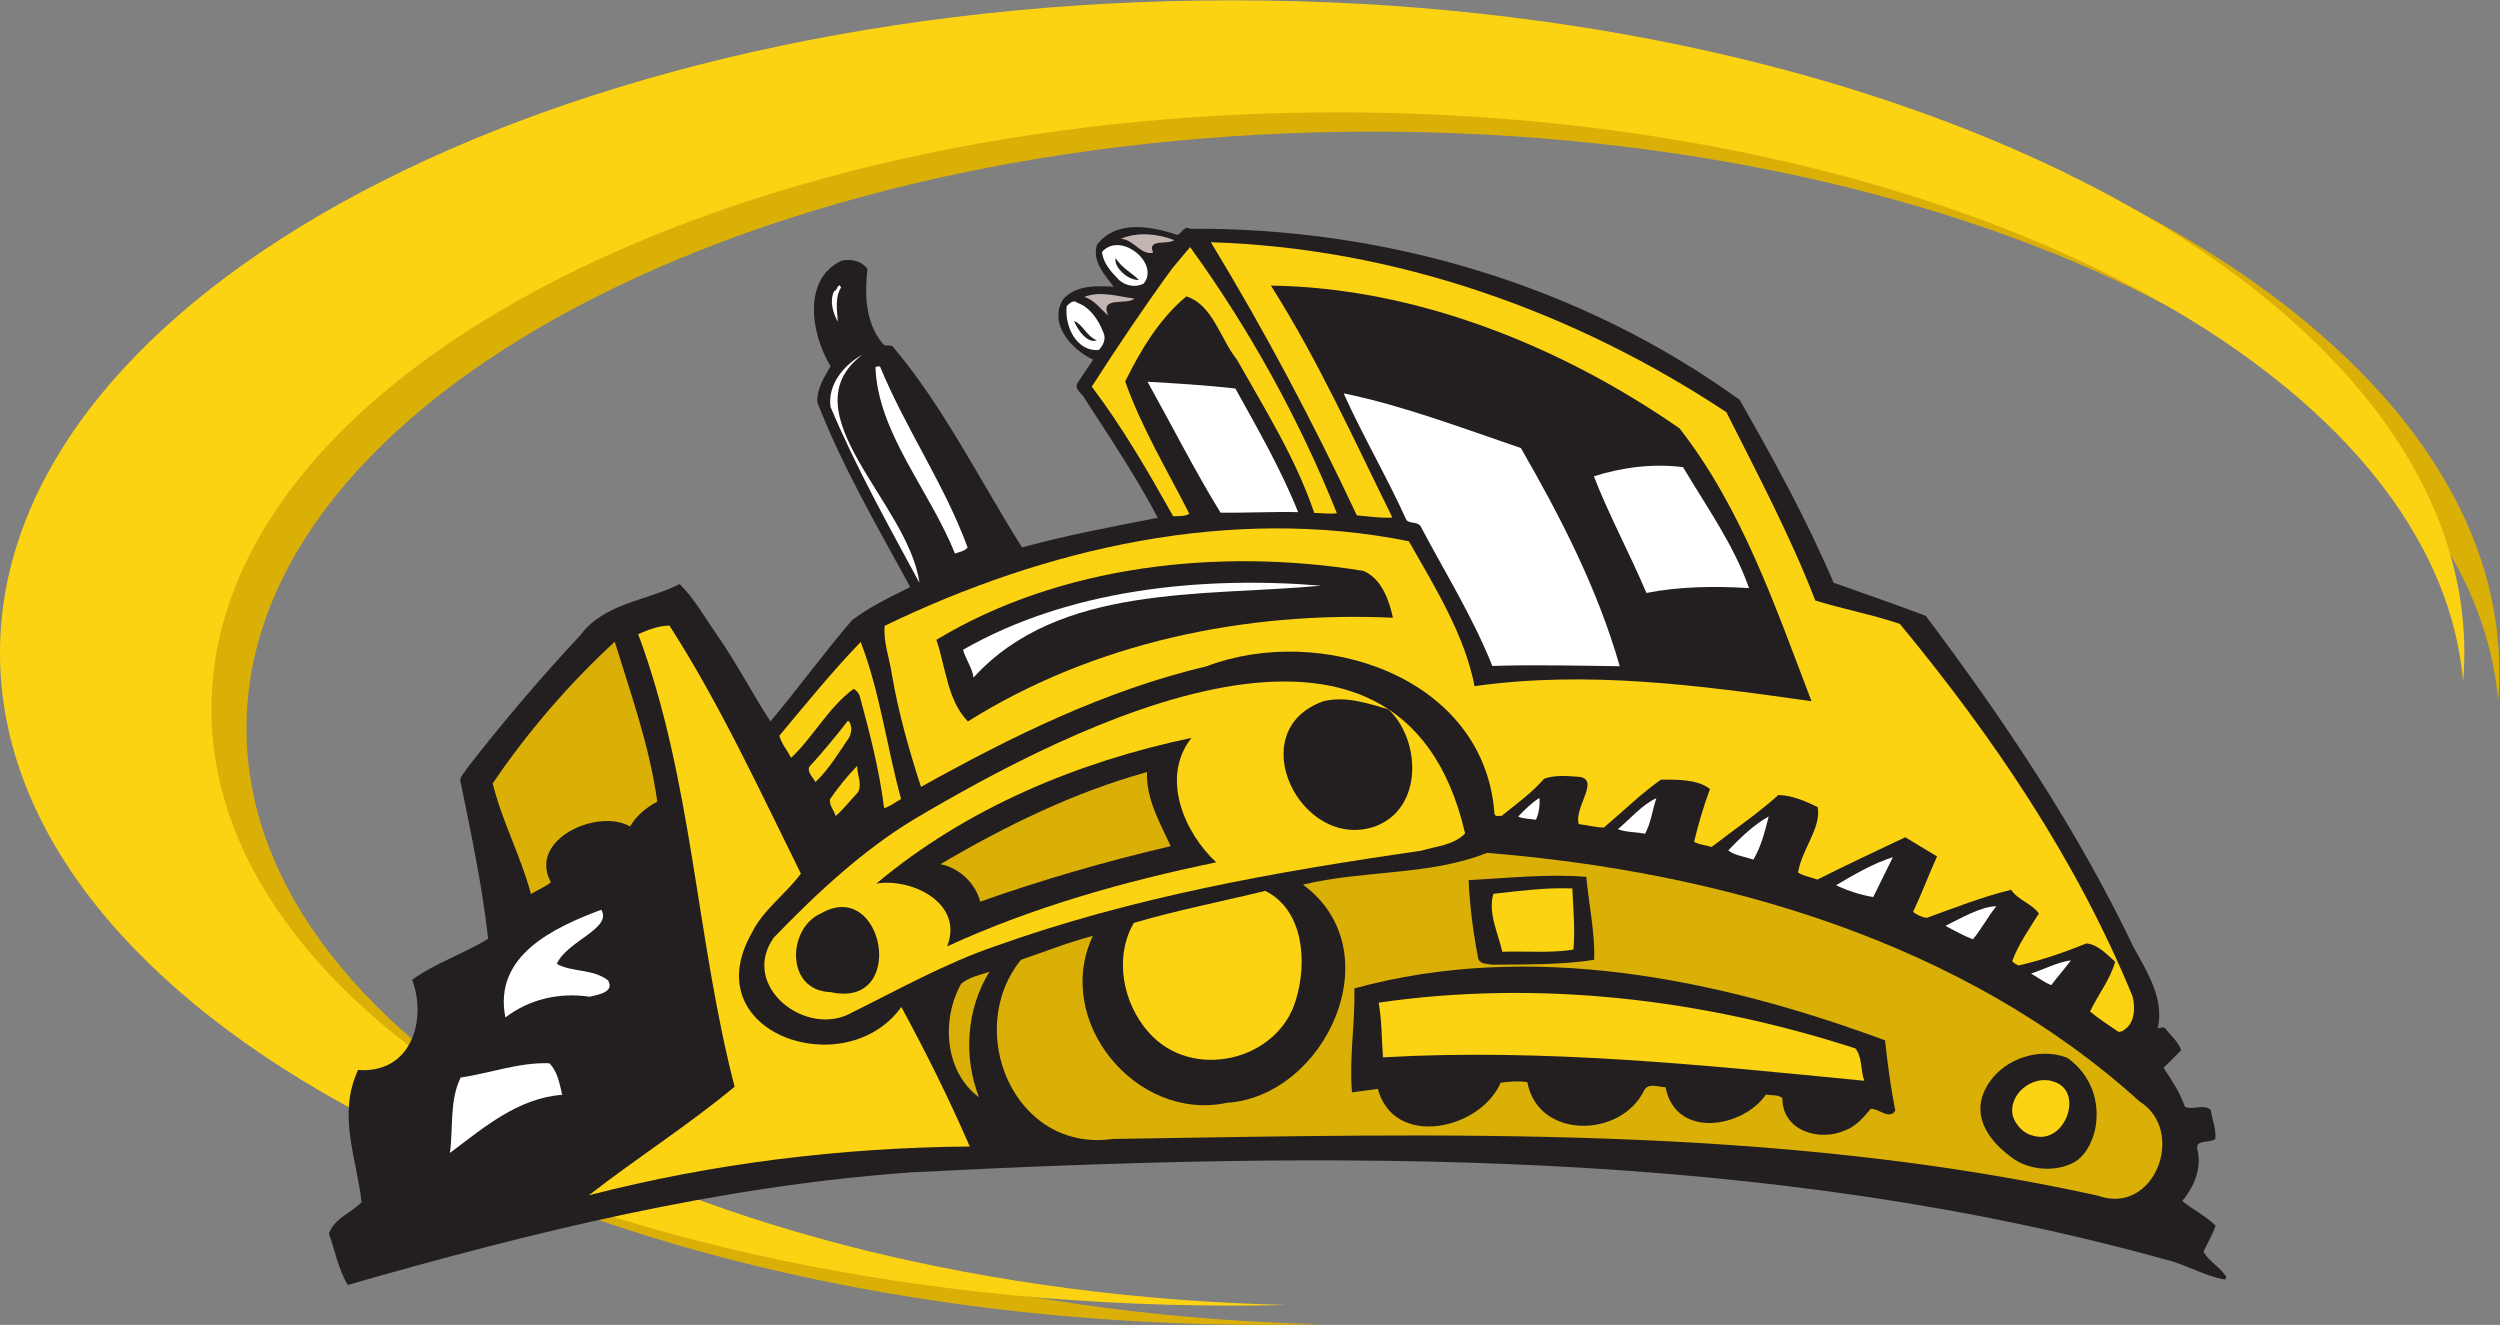 <?xml version="1.0" encoding="UTF-8" standalone="no"?>
<svg
   xmlns:dc="http://purl.org/dc/elements/1.1/"
   xmlns:cc="http://creativecommons.org/ns#"
   xmlns:rdf="http://www.w3.org/1999/02/22-rdf-syntax-ns#"
   xmlns:svg="http://www.w3.org/2000/svg"
   xmlns="http://www.w3.org/2000/svg"
   viewBox="0 0 1237.173 655.667"
   height="655.667"
   width="1237.173"
   xml:space="preserve"
   id="svg2"
   version="1.1"><rect x="0" y="0" width="1237.173" height="655.667" fill="#808080" stroke="none"/><defs
     id="defs6" /><g
     transform="matrix(1.333,0,0,-1.333,0,655.667)"
     id="g10"><g
       transform="scale(0.1)"
       id="g12"><path
         id="path14"
         style="fill:#dbb006;fill-opacity:1;fill-rule:evenodd;stroke:none"
         d="m 4704.45,4845.82 c 2519.47,0 4574.36,-1088.41 4574.36,-2422.91 0,-35.44 -1.76,-70.66 -4.63,-105.73 C 9172.8,3490.06 7335.59,4430.05 5096.91,4430.05 2793.63,4430.05 915.035,3435.02 915.035,2215.03 915.035,1029.29 2689.66,56.172 4904,2.461 4837.8,0.938 4771.33,0 4704.45,0 2184.97,0 130.078,1088.42 130.078,2422.91 c 0,1334.5 2054.892,2422.91 4574.372,2422.91 v 0" /><path
         id="path16"
         style="fill:#fcd313;fill-opacity:1;fill-rule:evenodd;stroke:none"
         d="m 4574.37,4917.5 c 2519.47,0 4574.36,-1088.41 4574.36,-2422.9 0,-35.44 -1.77,-70.66 -4.63,-105.74 C 9042.73,3561.75 7205.51,4501.74 4966.84,4501.74 2663.54,4501.74 784.949,3506.7 784.949,2286.72 784.949,1100.98 2559.59,127.859 4773.91,74.141 4707.71,72.617 4641.25,71.688 4574.37,71.688 2054.89,71.688 0,1160.1 0,2494.6 0,3829.09 2054.89,4917.5 4574.37,4917.5 v 0" /><path
         id="path18"
         style="fill:#231f20;fill-opacity:1;fill-rule:evenodd;stroke:none"
         d="m 4371.2,4046.44 c 16,5 24,36 47,22.99 724,5 1450.99,-209 2039.99,-635 127.01,-221.99 249.01,-445 349.01,-679 115.99,-41 228,-79.99 341.99,-122.99 291.01,-387 563.01,-793 772,-1231 51.01,-92.01 115,-194 89.01,-301 9,2 18.99,7 27.99,1.01 19.01,-27.01 50,-50.01 59.01,-82.01 l -65,-65.006 c 30,-45 60.99,-91.993 78.99,-143.996 29.01,-15 67,12.003 96.01,-12 5,-35.997 21,-70.997 16.99,-108 -20.99,-17.997 -76.99,2.003 -66,-42 16,-67 -13.99,-139.004 -57,-188 40,-32.997 87,-55 124.01,-92 -11.01,-33.997 -30,-63.997 -45,-97 20.99,-36 62,-56.997 83.99,-91.997 2,-6.003 -3,-9.003 -5.99,-11.003 -67.01,13 -125.01,45 -189.01,65.996 -1518,427.004 -3120.99,412.004 -4685.99,332.004 -715,-51 -1409,-221.997 -2092,-418 -36,59.003 -47,127 -70,190 19,57 82,77 121,117 -19,169.003 -90,323 -13,491 199,-13.997 256,186.002 201,335.012 89,63.99 191,95.99 282,151.99 -22,197 -63,389 -102,581 -7,19.99 14,33 22,50 131,169 272,334.99 423,497 88,118 243,126 368,188.99 56,-55.99 93,-123.99 138,-187.99 71.99,-103 132,-219 199,-322 104,123.99 198,253.99 303,376 68,51 142,86 216,123 -124,227 -252,447 -345,685.99 -2,52.01 26,92.01 49,134 -72,119.01 -106,323.01 42,392.01 35,6 72,0 95,-31.01 -9,-86 -11,-192.99 54,-273.99 8,-16 27,-7 38.99,-13 187.01,-220 323.01,-496 481.01,-747 164,45 334,77 504,110 -80,152 -177,296.99 -271,442 -9,21 -45,35.99 -24,63 l 55,82 c -78,35.99 -166,130.99 -113,222 45,56 126,52 189,49 -34,46 -80,92 -62,154.99 70,94 202,70.01 299,37.01 v 0" /><path
         id="path20"
         style="fill:#c3b6b2;fill-opacity:1;fill-rule:evenodd;stroke:none"
         d="m 4359.2,4027.44 c -24,-19 -102,7 -78,-47 -46,-10.01 -72,48.99 -120,52 63,25.99 135,19 198,-5 v 0" /><path
         id="path22"
         style="fill:#fcd313;fill-opacity:1;fill-rule:evenodd;stroke:none"
         d="m 6409.19,3388.44 c 115.01,-229.01 236.01,-456 330,-699 103.01,-32 211.01,-52 314,-87 347.01,-420.01 656,-876 864.01,-1383.01 8.99,-37.99 8.99,-85 -19.01,-113.99 -10,-9 -20.99,-19 -34,-17 -36,24 -71.99,48 -105,75 29,62 76.01,120 93.01,185 -33.01,29 -63,63 -106.01,68.01 -82,-33.01 -165,-62.02 -252,-82.01 -8.99,4 -18,9 -23.99,16 22.99,63 62.99,119 99,177 -26.01,37 -77,49 -103.01,88 -107,-26.01 -210,-67 -313,-103.99 -19,1.99 -37,10.99 -50.99,21.99 31.99,67 58.99,140 88.99,206 l -118,71 c -109,-52 -217.99,-102 -326,-157 -24,8 -51,13 -71.99,25.99 12.99,85 87,166.01 72.99,243.01 -46,21.99 -92,43 -145.99,45 -79.01,-71 -164.01,-128 -248,-193 -22,7 -46.01,8 -65.01,19 16.01,67 35,132 59,195.99 -45.99,37.01 -122,35 -182,35 -73.99,-51.99 -142,-118.99 -211.99,-177.99 -33.01,1 -62,9 -93.01,12.99 -20,62.01 88.01,173.01 -8,176.01 -38.99,3 -85,6 -120.99,-8 -47,-54 -104,-94 -158.01,-138.01 -8.99,2.01 -23,-4.99 -25.99,8.01 -37.01,514 -650,707 -1068,548 -376,-89 -724,-260 -1061,-448 -44,135 -84,276 -108,416.99 -9,61 -32,119.01 -27,181.01 598,288.99 1283,447 1946,314 97,-171 207,-347 243.99,-538 417,59 837,2.99 1251.01,-56 -134.01,348.99 -256.01,713 -490,1013 -445,309 -984.01,523 -1517,530 175,-276 307,-570 451,-861 -40,-3 -88.01,4 -132,7.99 -163,347.01 -343,687.01 -542,1014 683,-20.99 1347,-255.99 1913.99,-630.99 v 0" /><path
         id="path24"
         style="fill:#ffffff;fill-opacity:1;fill-rule:evenodd;stroke:none"
         d="m 4245.2,3865.43 c -30,-14.99 -66,-7.99 -91,14 -29,30.01 -59,62.01 -63,104.01 70,79 217,-45 154,-118.01 v 0" /><path
         id="path26"
         style="fill:#fcd313;fill-opacity:1;fill-rule:evenodd;stroke:none"
         d="m 4963.2,3013.44 c -27.01,-4 -56,1 -84.01,1 -67.99,200.99 -181.99,383 -286.99,569 -63,79 -90,204 -188,235 -100,-83.01 -170,-200 -227,-316 61,-172.01 156,-329 238,-491 -15,-10 -40,-9 -60,-9 -92,164 -186,327 -302,481 95,148 193,294 298,438 l 67,80 c 221,-305 405,-639 545,-988 v 0" /><path
         id="path28"
         style="fill:#231f20;fill-opacity:1;fill-rule:evenodd;stroke:none"
         d="m 4142.2,3960.43 c 20,-35 63,-56.99 86,-81 -45,-1.99 -96,53.01 -86,81 v 0" /><path
         id="path30"
         style="fill:#ffffff;fill-opacity:1;fill-rule:evenodd;stroke:none"
         d="m 3122.2,3851.44 c -25,-39 -13,-95 -12,-127 -18,34 -31,74.99 -14,113 13,1.99 16,36.99 26,14 v 0" /><path
         id="path32"
         style="fill:#c3b6b2;fill-opacity:1;fill-rule:evenodd;stroke:none"
         d="m 4211.2,3810.44 c -26,-26.01 -130,11 -97,-63 -29,24 -51,58 -89,69 61,23.99 126,1 186,-6 v 0" /><path
         id="path34"
         style="fill:#ffffff;fill-opacity:1;fill-rule:evenodd;stroke:none"
         d="m 4096.2,3684.44 c 11,-23 0,-48 -17,-65.01 -85,-6.99 -128,92.01 -119,163.01 11,11 26,25 40,11.99 48,-16.99 79,-65.99 96,-109.99 v 0" /><path
         id="path36"
         style="fill:#231f20;fill-opacity:1;fill-rule:evenodd;stroke:none"
         d="m 4072.2,3655.43 c -35,-12.99 -71,37.01 -85,72.01 34,-14 47,-58.01 85,-72.01 v 0" /><path
         id="path38"
         style="fill:#ffffff;fill-opacity:1;fill-rule:evenodd;stroke:none"
         d="m 3413.2,2755.43 c -116,215 -236,429.01 -330,653.01 -11,83 49.99,155.99 119,194 -284,-214 171,-551 211,-847.01 v 0" /><path
         id="path40"
         style="fill:#ffffff;fill-opacity:1;fill-rule:evenodd;stroke:none"
         d="m 3592.2,2886.44 c -11,-15 -31,-16.01 -47,-23 -93,234 -287,449 -295,691.99 5,3.01 12,5 17,2.01 96,-232.01 239,-437.01 325,-671 v 0" /><path
         id="path42"
         style="fill:#ffffff;fill-opacity:1;fill-rule:evenodd;stroke:none"
         d="m 4586.2,3476.44 c 83,-150 170,-301 233,-459 -97,1.99 -192,-3 -288,-2.01 -97,158.01 -183,328.01 -271,486.01 109,-6 219,-13 326,-25 v 0" /><path
         id="path44"
         style="fill:#ffffff;fill-opacity:1;fill-rule:evenodd;stroke:none"
         d="m 5646.19,3255.43 c 148,-256.99 285,-522.99 367,-809.99 -157,2 -315.99,6 -472.99,1 -73,182.99 -176,347 -267,520 -14,17 -39,7 -52.01,22 -72.99,161 -160.99,310 -232.99,470 222.99,-46 440,-129 657.99,-203.01 v 0" /><path
         id="path46"
         style="fill:#ffffff;fill-opacity:1;fill-rule:evenodd;stroke:none"
         d="m 6248.19,3184.44 c 86,-145 188,-287 245,-449.01 -127.99,8.01 -260,6.01 -380.99,-17.99 -62,147 -138.01,286 -195,432.99 105.99,34.01 221.99,48.01 330.99,34.01 v 0" /><path
         id="path48"
         style="fill:#231f20;fill-opacity:1;fill-rule:evenodd;stroke:none"
         d="m 5061.19,2799.43 c 68.01,-27.99 96.01,-109.99 110,-174 -546.99,25 -1110.99,-91.99 -1577.99,-384.99 -76,78 -82,201 -117,303 459,277 1049,343 1584.99,255.99 v 0" /><path
         id="path50"
         style="fill:#ffffff;fill-opacity:1;fill-rule:evenodd;stroke:none"
         d="m 4905.2,2744.44 c -440,-41 -973,8 -1291,-341 -5,37 -29,66.99 -39,103 389,223 878,275 1330,238 v 0" /><path
         id="path52"
         style="fill:#fcd313;fill-opacity:1;fill-rule:evenodd;stroke:none"
         d="m 2485.2,2596.44 c 188,-293 334,-610 488,-921 -57,-77 -142,-136.01 -182,-220 -214,-374 349,-562.999 555,-275 92,-170 178,-342.002 254,-517.999 -476,-4.003 -953,-62.003 -1414,-181.003 176.99,138.003 368,259 541,403.003 -144,555.999 -156,1137.999 -358,1679.999 36,15.99 75,31 116,32 v 0" /><path
         id="path54"
         style="fill:#dbb006;fill-opacity:1;fill-rule:evenodd;stroke:none"
         d="m 2282.2,2536.44 c 60,-195 129,-386 158,-594 -41,-21 -78,-52 -101,-92 -118,69 -381.01,-47 -294,-207 -21,-18 -50,-28 -74,-44 -37,140 -108,271 -142,411 130,191.99 284,370 453,526 v 0" /><path
         id="path56"
         style="fill:#fcd313;fill-opacity:1;fill-rule:evenodd;stroke:none"
         d="m 3345.2,1952.44 c -21,-11 -41,-28 -63,-34 -18,145 -54,280.99 -91,418 -4,9 -12,20 -22,25 -93,-68 -148,-176 -232,-256 -15,28 -36,53 -44,81.99 98,117 194.99,237 302,348 72,-186.99 97,-389.99 150,-582.99 v 0" /><path
         id="path58"
         style="fill:#fcd313;fill-opacity:1;fill-rule:evenodd;stroke:none"
         d="m 5439.19,1824.44 c -43.99,-44 -106.99,-47 -163,-64 -535.99,-77 -1072.99,-172 -1582.99,-355 -184,-63 -355,-159 -529,-245 -169,-98 -419,96 -292,277 161,167 333,326 520,439 579,342.99 1808,983 2046.99,-52 v 0" /><path
         id="path60"
         style="fill:#231f20;fill-opacity:1;fill-rule:evenodd;stroke:none"
         d="m 5154.19,2285.44 c 120.01,-112 132,-368 -50,-435 -274.99,-94 -497.99,356 -190.99,465 81,20 162.99,-7 240.99,-30 v 0" /><path
         id="path62"
         style="fill:#fcd313;fill-opacity:1;fill-rule:evenodd;stroke:none"
         d="m 3146.2,2171.44 c -37,-54 -72,-112 -119,-156 -9,18 -31,36 -23,56 51,56 99,114 144,172 19,-16.01 14,-52 -2,-72 v 0" /><path
         id="path64"
         style="fill:#231f20;fill-opacity:1;fill-rule:evenodd;stroke:none"
         d="m 4515.2,1717.44 c -342,-70.99 -678,-165 -999,-312 63,160 -131,255 -263,233 334,280 747,452 1170,540.99 -117,-148.99 -24,-354.99 92,-461.99 v 0" /><path
         id="path66"
         style="fill:#fcd313;fill-opacity:1;fill-rule:evenodd;stroke:none"
         d="m 3182.2,2075.44 c -1,-33 20,-66 3,-98 -28,-29 -53,-63 -83,-88.01 -6,21.01 -24,39.01 -21,62.01 31,45 65,87 101,124 v 0" /><path
         id="path68"
         style="fill:#dbb006;fill-opacity:1;fill-rule:evenodd;stroke:none"
         d="m 4346.2,1777.44 c -240,-56 -475,-124 -707,-206 -19,70.01 -78,125 -148,139 243,143 496,267 767,342 -4,-98 47,-187 88,-275 v 0" /><path
         id="path70"
         style="fill:#ffffff;fill-opacity:1;fill-rule:evenodd;stroke:none"
         d="m 6149.19,1955.44 c -14.99,-43.99 -19.99,-92 -41.99,-132 -33,7 -70,5 -101.01,17 47,39 90,91 143,115 v 0" /><path
         id="path72"
         style="fill:#ffffff;fill-opacity:1;fill-rule:evenodd;stroke:none"
         d="m 5715.2,1956.45 c 2,-27.01 -2.01,-57.02 -13,-81.01 -22,4 -48.01,3 -66.01,12 24.01,25 51.01,51.99 79.01,69.01 v 0" /><path
         id="path74"
         style="fill:#ffffff;fill-opacity:1;fill-rule:evenodd;stroke:none"
         d="m 6566.19,1887.44 c -13.99,-55 -28,-112 -57,-160 -31,11 -68.99,15 -93,34 45,47.99 98,97.99 150,126 v 0" /><path
         id="path76"
         style="fill:#dbb006;fill-opacity:1;fill-rule:evenodd;stroke:none"
         d="m 7943.19,829.441 c 175,-109.003 56,-427 -157,-349.003 -1201.99,264.003 -2435,229.003 -3654.99,210 -366,-52 -554,402.002 -341,665.002 88,30 176,65 267,88.99 -149,-316.99 162,-690.992 497,-619.996 366.99,24.004 618,564.006 283,809.996 225,55.01 471,33.01 683,118.01 867.99,-70 1767,-329 2422.99,-922.999 v 0" /><path
         id="path78"
         style="fill:#ffffff;fill-opacity:1;fill-rule:evenodd;stroke:none"
         d="m 6954.19,1588.44 c -46.99,8.01 -93.99,23 -138,44 68.01,40 140,81.99 211.01,104.01 l -73.01,-148.01 v 0" /><path
         id="path80"
         style="fill:#231f20;fill-opacity:1;fill-rule:evenodd;stroke:none"
         d="m 5889.19,1663.44 c 9,-102 33.01,-210 29,-308 -120.99,-19 -252,-17 -378.99,-18 -19,4 -42,1 -51,21 -19.01,98 -32.01,196 -36,293 141,7 291.99,24 436.99,12 v 0" /><path
         id="path82"
         style="fill:#fcd313;fill-opacity:1;fill-rule:evenodd;stroke:none"
         d="m 5837.2,1620.44 c 3,-73 10.99,-153 3.99,-227 -85,-14 -177.99,-5 -263.99,-8 -16.01,71 -54,145 -33,215 96.99,11 196.99,23.99 293,20 v 0" /><path
         id="path84"
         style="fill:#fcd313;fill-opacity:1;fill-rule:evenodd;stroke:none"
         d="m 4811.2,1207.44 c -66,-227.999 -387,-304.002 -547,-121 -96,108 -129,277.99 -55,406 159,46.99 325,79 488,119 143.99,-72.01 156,-266 114,-404 v 0" /><path
         id="path86"
         style="fill:#ffffff;fill-opacity:1;fill-rule:evenodd;stroke:none"
         d="m 7411.19,1554.44 c -31.99,-40 -53.99,-83 -87,-123 -34.99,14 -68,32 -101.99,50 60,30.01 133,72 188.99,73 v 0" /><path
         id="path88"
         style="fill:#231f20;fill-opacity:1;fill-rule:evenodd;stroke:none"
         d="m 3084.2,1235.44 c -170,5 -161,238 -37,292 234,136 324,-355 37,-292 v 0" /><path
         id="path90"
         style="fill:#ffffff;fill-opacity:1;fill-rule:evenodd;stroke:none"
         d="m 2067.2,1340.44 c 53,-31.01 134,-18 190,-61 27,-45 -41,-54 -68,-61 -114,17 -226.01,-10 -313,-77 -46,232 184,335 356,400 42,-70 -128,-116 -165,-201 v 0" /><path
         id="path92"
         style="fill:#ffffff;fill-opacity:1;fill-rule:evenodd;stroke:none"
         d="m 7688.19,1353.44 c -22.99,-31 -50,-61 -72.99,-92 -26.01,10 -50,29 -75,42.99 45.99,15 97,42.01 147.99,49.01 v 0" /><path
         id="path94"
         style="fill:#231f20;fill-opacity:1;fill-rule:evenodd;stroke:none"
         d="m 6998.19,1056.45 c 9.01,-85.005 21.01,-175.005 38,-261.012 -23,-35 -60,8 -90.99,7.003 -26.01,-31.003 -57.01,-67.003 -95,-80 -94.01,-43.007 -234.01,-3 -233,118.997 -15,15 -41.01,9 -61.01,14 -85,-124 -335,-167 -373,27.003 -25,0 -63.99,17.997 -79,-11.003 -86,-178.997 -395,-183 -433.99,30 -33,5 -68,2 -99.01,-1.997 -75.99,-176.003 -396.99,-245 -455.99,-22.996 l -96.01,-13.007 c -10.99,127 12,258.002 9.01,386.002 654.99,179 1347.99,37.01 1969.99,-192.99 v 0" /><path
         id="path96"
         style="fill:#dbb006;fill-opacity:1;fill-rule:evenodd;stroke:none"
         d="m 3673.19,1311.44 c -85.99,-141 -96.99,-313.999 -38.99,-466.002 -128,95 -140,288.992 -66,421.002 31,26 70,32 104.99,45 v 0" /><path
         id="path98"
         style="fill:#fcd313;fill-opacity:1;fill-rule:evenodd;stroke:none"
         d="m 6888.19,1026.44 c 27.01,-33.999 18,-81.999 33,-120.002 -593.99,58.003 -1190.99,121.002 -1786.99,87 -5,68.012 -4,135.992 -16,203.012 592,85.99 1202.99,13.99 1769.99,-170.01 v 0" /><path
         id="path100"
         style="fill:#231f20;fill-opacity:1;fill-rule:evenodd;stroke:none"
         d="m 7675.2,991.438 c 87.99,-63 122.99,-163 102.99,-265 -12,-52.004 -40.99,-111 -95.99,-131 -70,-29 -161.01,-17 -219.01,30 -70,52.003 -130.99,130 -105,220 41,128 197.01,193.002 317.01,146 v 0" /><path
         id="path102"
         style="fill:#ffffff;fill-opacity:1;fill-rule:evenodd;stroke:none"
         d="m 2087.2,854.441 c -166,-13.003 -291,-122 -417,-216.003 13,94.003 -2,194.003 40,280 109,16.003 217,57 329,53.007 31,-30.007 38,-76.007 48,-117.004 v 0" /><path
         id="path104"
         style="fill:#fcd313;fill-opacity:1;fill-rule:evenodd;stroke:none"
         d="m 7548.19,702.441 c -33.99,7 -64,37.997 -75,70.997 -20.99,81.003 71,155 147.01,130.996 120.99,-31.993 47.99,-237.996 -72.01,-201.993 v 0" /></g></g></svg>